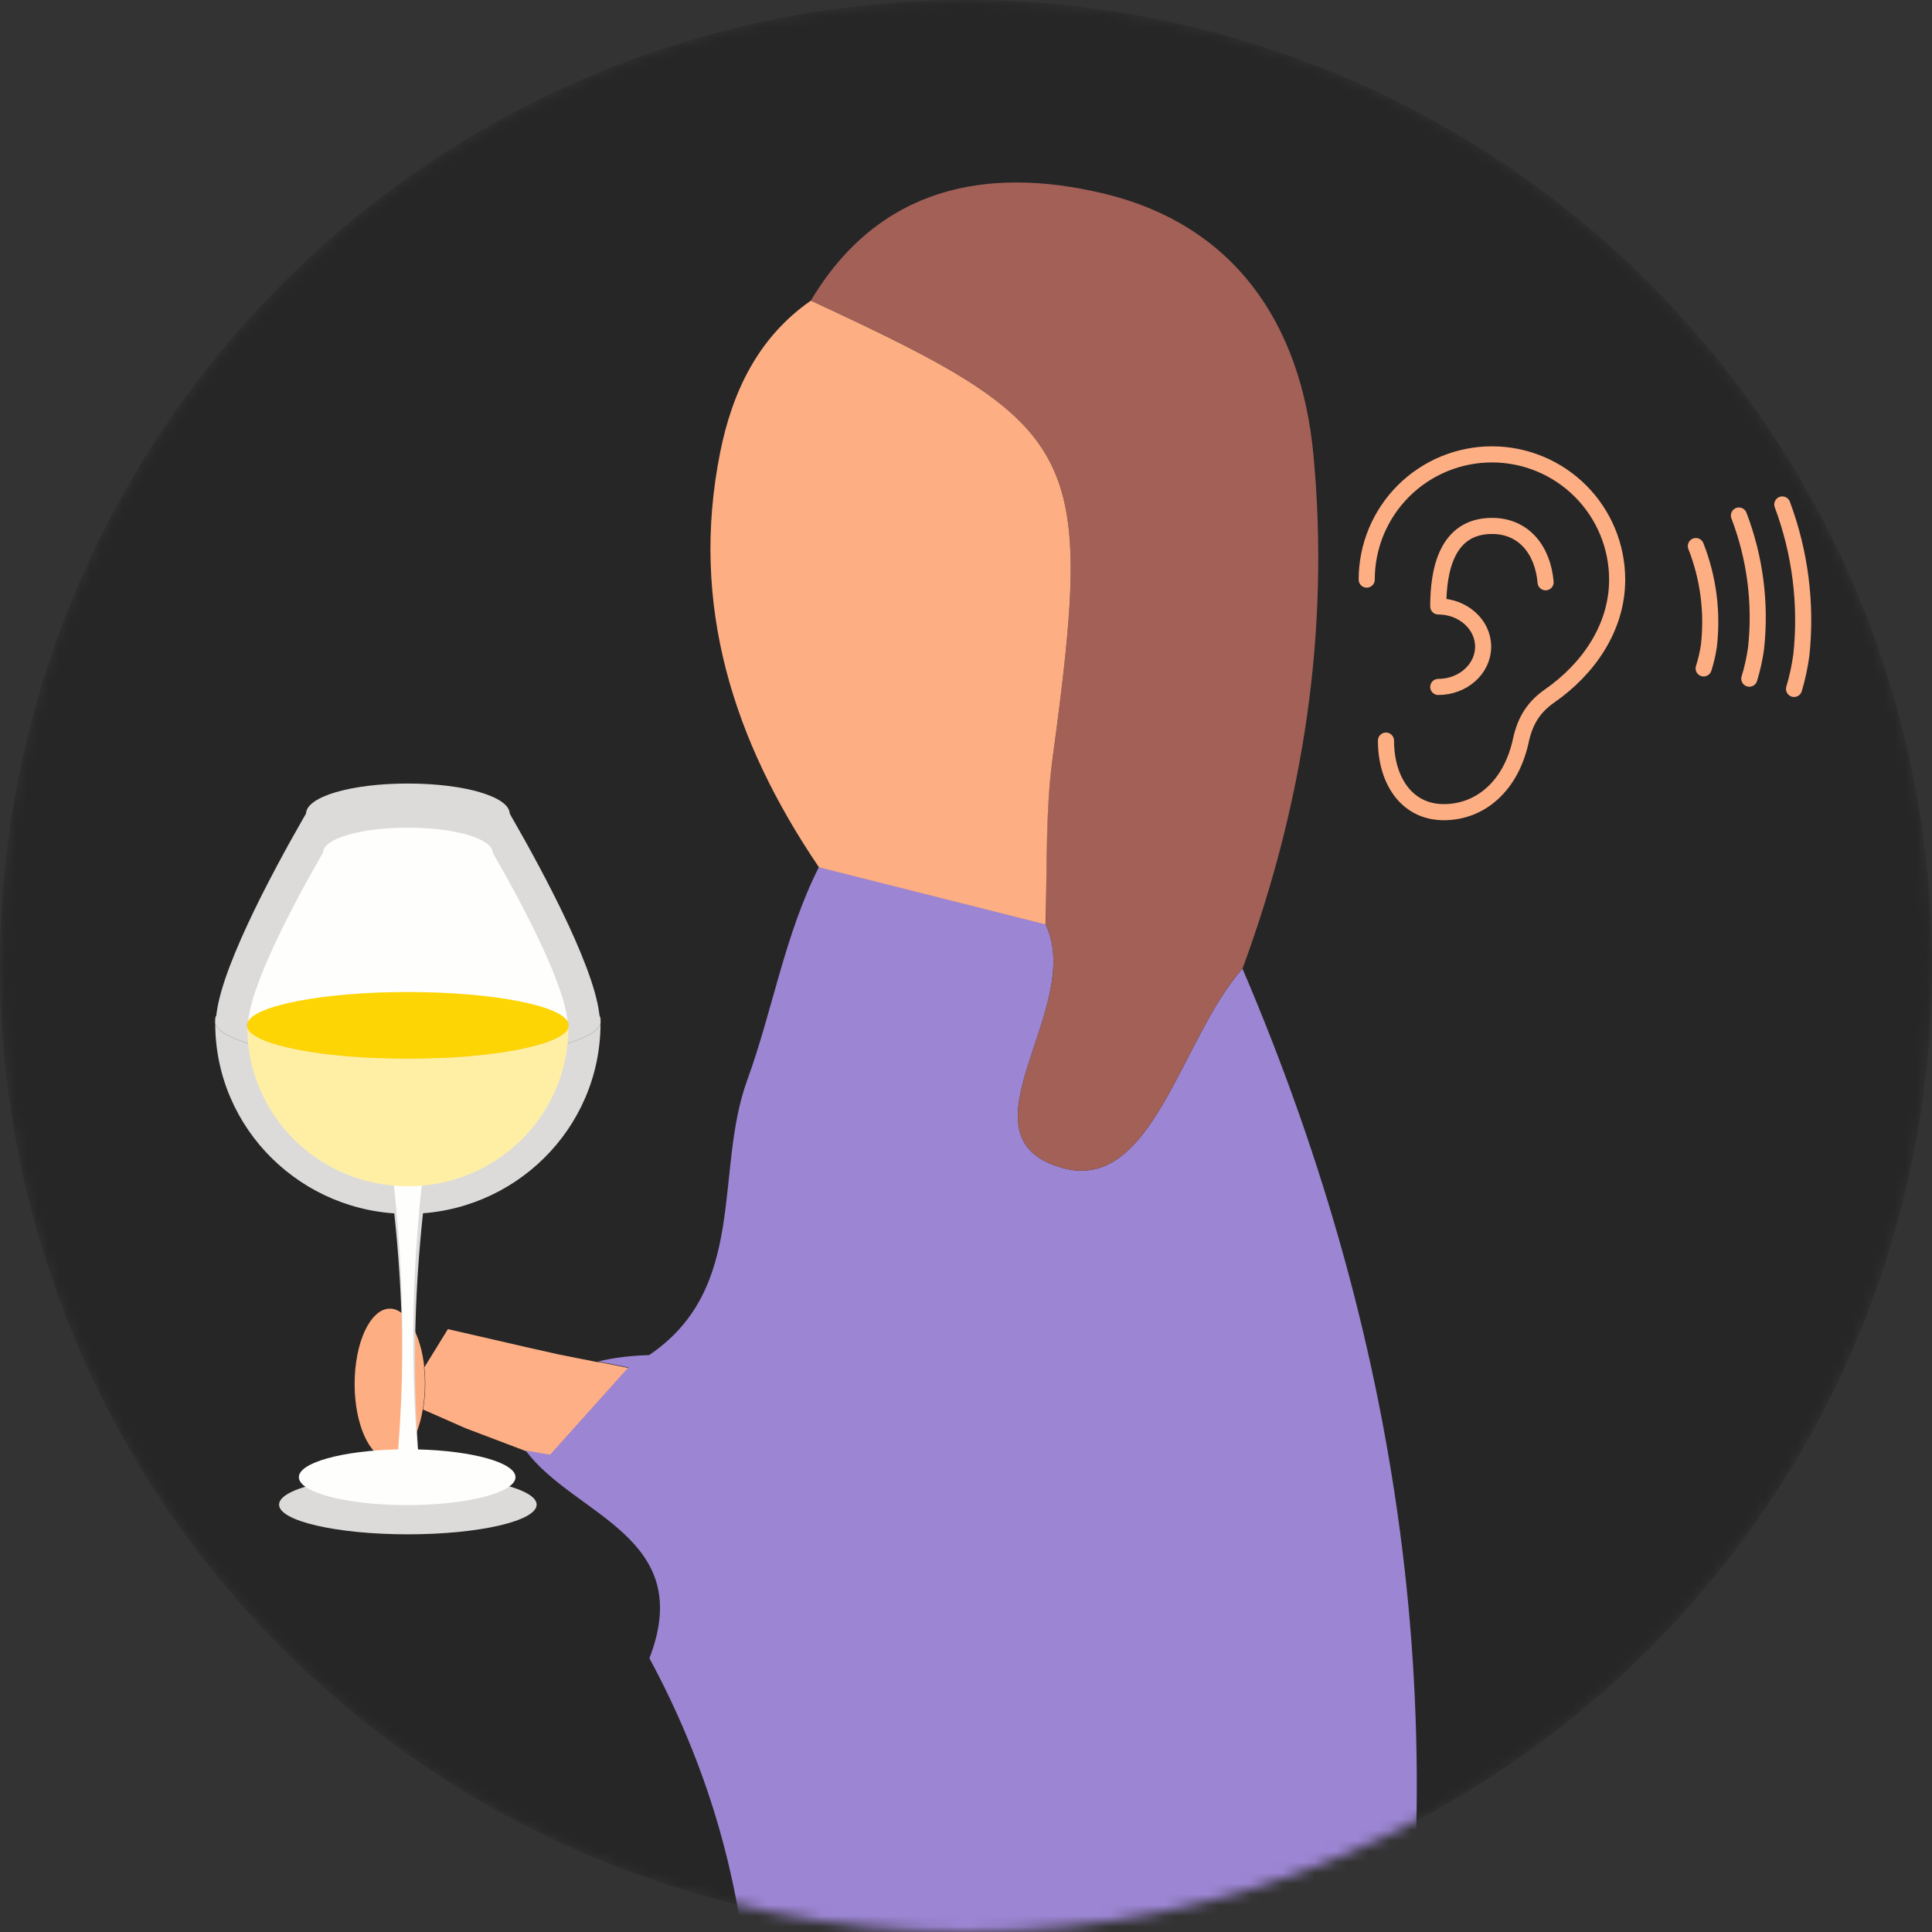 <svg width="180" height="180" viewBox="0 0 180 180" fill="none" xmlns="http://www.w3.org/2000/svg">
<rect x="0" y="0" width="180" height="180" fill="#333333" stroke="none"/>
<mask id="mask0_321_8566" style="mask-type:alpha" maskUnits="userSpaceOnUse" x="0" y="0" width="180" height="180">
<circle cx="90" cy="90" r="90" fill="#262626"/>
</mask>
<g mask="url(#mask0_321_8566)">
<circle cx="90" cy="90" r="90" fill="#262626"/>
<path d="M39.526 127.353C39.588 127.865 39.619 128.393 39.619 128.936C39.619 129.774 39.541 130.581 39.417 131.326C39.898 131.543 40.379 131.745 40.876 131.962C41.698 132.319 42.505 132.691 43.374 133.064L48.975 135.19L49.782 135.329C50.279 135.407 50.76 135.5 51.257 135.577C53.693 132.862 56.113 130.146 58.55 127.447C57.634 127.26 56.718 127.09 55.803 126.903C55.788 126.903 55.772 126.903 55.741 126.903C55.725 126.903 55.694 126.903 55.679 126.903C55.586 126.888 55.508 126.872 55.415 126.857C54.298 126.64 53.165 126.407 52.048 126.19C52.001 126.19 47.905 125.259 42.133 123.924C41.993 123.893 41.869 123.862 41.729 123.831L39.541 127.384L39.526 127.353Z" fill="#FEAF86"/>
<path d="M119.408 217.399C125.925 213.737 127.492 207.08 128.718 200.672C135.995 162.546 130.952 125.771 115.761 90.252C109.973 96.739 107.382 111.247 98.909 108.795C88.777 105.863 101.175 93.852 97.404 86.094C90.375 84.325 83.33 82.54 76.301 80.772C73.105 87.087 71.987 94.132 69.613 100.649C66.51 109.152 69.722 120.014 60.474 126.252C58.782 126.299 57.184 126.485 55.679 126.857C55.679 126.857 55.725 126.857 55.741 126.857C55.757 126.857 55.772 126.857 55.803 126.857C56.719 127.043 57.634 127.214 58.55 127.4C56.113 130.116 53.693 132.831 51.257 135.531C50.76 135.454 50.279 135.36 49.782 135.283L48.976 135.143C53.46 141.21 64.896 143.135 60.505 154.493C71.212 174.37 72.313 195.163 66.339 216.608C67.534 217.88 68.744 219.168 69.939 220.441C86.698 223.823 103.021 219.944 119.408 217.353V217.399Z" fill="#9C85D3"/>
<path d="M98.04 70.825C97.42 75.418 97.544 80.119 97.435 84.79C97.435 85.225 97.435 85.659 97.404 86.094C101.175 93.852 88.777 105.862 98.909 108.795C107.382 111.247 109.973 96.738 115.761 90.252C121.456 74.781 123.907 58.783 122.371 42.382C121.223 30.139 114.985 20.875 102.649 17.989C91.942 15.475 81.872 17.384 75.541 28.013C100.927 39.76 101.966 41.885 98.04 70.84V70.825Z" fill="#A26057"/>
<path d="M97.404 86.109C97.42 85.675 97.42 85.241 97.435 84.806C97.559 80.135 97.435 75.434 98.04 70.841C101.966 41.87 100.911 39.76 75.541 28.014C70.606 31.443 68.217 36.548 67.099 42.134C64.244 56.363 68.341 69.072 76.301 80.803C83.33 82.572 90.375 84.356 97.404 86.125V86.109Z" fill="#FEAE83"/>
<path d="M39.526 127.353C39.371 125.848 38.967 124.56 38.44 123.598C37.866 122.558 37.136 121.922 36.329 121.922C34.514 121.922 33.04 125.057 33.04 128.936C33.04 131.388 33.629 133.529 34.514 134.786C35.026 135.515 35.647 135.95 36.314 135.95C37.726 135.95 38.936 134.01 39.386 131.325C39.51 130.581 39.588 129.774 39.588 128.936C39.588 128.393 39.557 127.865 39.495 127.353H39.526Z" fill="#FEAE83"/>
<path d="M129.128 69C129.128 72.683 131.043 75.667 134.512 75.667C137.98 75.667 140.795 73.167 141.692 69C142.123 67.002 143.005 65.795 144.385 64.833C147.975 62.333 150.667 58.487 150.667 54C150.667 52.468 150.365 50.951 149.779 49.535C149.192 48.12 148.333 46.834 147.249 45.75C146.166 44.667 144.88 43.808 143.465 43.221C142.049 42.635 140.532 42.333 139 42.333C137.468 42.333 135.951 42.635 134.535 43.221C133.12 43.808 131.834 44.667 130.75 45.75C129.667 46.834 128.808 48.12 128.221 49.535C127.635 50.951 127.333 52.468 127.333 54" stroke="#FEAE83" stroke-width="1.5" stroke-linecap="round" stroke-linejoin="round"/>
<path d="M134 64C136.308 64 138.18 62.322 138.18 60.25C138.18 58.178 136.308 56.5 134 56.5C134 53.138 134.773 49 139.017 49C142 49 143.75 51.29 144 54.25" stroke="#FEAE83" stroke-width="1.5" stroke-linecap="round" stroke-linejoin="round"/>
<path d="M158 50.877C159.16 53.826 159.577 57.015 159.214 60.163C159.11 60.879 158.946 61.585 158.725 62.274M162.012 48.032C163.52 51.974 164.066 56.22 163.606 60.416C163.472 61.369 163.263 62.31 162.98 63.23M166.053 47C167.722 51.468 168.331 56.262 167.83 61.005C167.687 62.082 167.458 63.145 167.147 64.186" stroke="#FEAE83" stroke-width="1.5" stroke-miterlimit="10" stroke-linecap="round"/>
<path d="M47.683 76.146C47.588 75.983 47.518 75.833 47.49 75.793C47.435 74.226 43.294 73 37.995 73C32.696 73 28.555 74.226 28.514 75.793C28.487 75.833 28.404 75.983 28.309 76.146C25.252 81.475 20.119 91.053 20.119 95.25C20.119 96.639 55.886 96.639 55.886 95.25C55.886 91.053 50.752 81.472 47.683 76.144V76.146Z" fill="#DCDBDA"/>
<path d="M39.141 137.432C38.011 124.774 38.898 111.694 41.786 98.552L41.811 98.434H34.33L34.355 98.552C37.243 111.694 38.129 124.772 36.999 137.43C30.841 137.548 26 138.734 26 140.183C26 141.71 31.372 142.949 37.999 142.949C44.625 142.949 49.998 141.71 49.998 140.183C49.998 138.744 45.232 137.563 39.141 137.43V137.432Z" fill="#DCDBDA"/>
<path d="M37.999 98.835C28.497 98.835 20.718 97.31 20.053 95.376C20.07 105.163 28.098 113.092 38.001 113.092C47.903 113.092 55.932 105.163 55.949 95.376C55.281 97.308 47.505 98.835 38.001 98.835H37.999Z" fill="#DCDBDA"/>
<g style="mix-blend-mode:multiply" opacity="0.3">
<path d="M20.072 94.781C20.028 94.889 20 94.996 20 95.106C20 95.197 20.021 95.286 20.053 95.375C20.053 95.365 20.053 95.356 20.053 95.346C20.053 95.162 20.061 94.973 20.074 94.781H20.072Z" fill="#DCDBDA"/>
</g>
<g style="mix-blend-mode:multiply" opacity="0.3">
<path d="M55.947 95.375C55.979 95.286 56 95.195 56 95.106C56 94.996 55.972 94.889 55.928 94.781C55.941 94.973 55.949 95.164 55.949 95.346C55.949 95.356 55.949 95.365 55.949 95.375H55.947Z" fill="#DCDBDA"/>
</g>
<path d="M37.999 98.834C47.501 98.834 55.279 97.308 55.947 95.375C55.947 95.365 55.947 95.356 55.947 95.346C55.947 95.162 55.939 94.973 55.926 94.781C55.129 92.874 47.41 91.379 37.999 91.379C28.588 91.379 20.867 92.874 20.072 94.781C20.059 94.973 20.051 95.162 20.051 95.346C20.051 95.356 20.051 95.365 20.051 95.375C20.719 97.308 28.495 98.834 37.999 98.834Z" fill="#DCDBDA"/>
<g style="mix-blend-mode:multiply" opacity="0.3">
<path d="M37.999 98.834C47.501 98.834 55.279 97.308 55.947 95.375C55.947 95.365 55.947 95.356 55.947 95.346C55.947 95.162 55.939 94.973 55.926 94.781C55.129 92.874 47.41 91.379 37.999 91.379C28.588 91.379 20.867 92.874 20.072 94.781C20.059 94.973 20.051 95.162 20.051 95.346C20.051 95.356 20.051 95.365 20.051 95.375C20.719 97.308 28.495 98.834 37.999 98.834Z" fill="#DCDBDA"/>
</g>
<path d="M46.067 79.733C45.988 79.598 45.93 79.473 45.907 79.439C45.861 78.133 42.41 77.112 37.994 77.112C33.578 77.112 30.127 78.133 30.093 79.439C30.07 79.473 30.002 79.598 29.922 79.733C27.375 84.174 23.097 92.155 23.097 95.653C23.097 96.811 52.903 96.811 52.903 95.653C52.903 92.155 48.625 84.172 46.067 79.732V79.733Z" fill="#FEFEFD"/>
<path d="M38.897 135.039C37.947 123.137 38.692 110.838 41.12 98.481L41.142 98.37H34.85L34.871 98.481C37.3 110.838 38.045 123.135 37.095 135.037C31.916 135.148 27.845 136.263 27.845 137.625C27.845 139.061 32.363 140.226 37.936 140.226C43.508 140.226 48.027 139.061 48.027 137.625C48.027 136.272 44.019 135.162 38.897 135.037V135.039Z" fill="#FEFEFD"/>
<path d="M37.997 98.639C30.079 98.639 23.597 97.369 23.042 95.757C23.056 103.913 29.747 110.521 37.999 110.521C46.251 110.521 52.942 103.913 52.956 95.757C52.399 97.367 45.919 98.639 37.999 98.639H37.997Z" fill="#FFEFA5"/>
<g style="mix-blend-mode:multiply" opacity="0.3">
<path d="M23.058 95.262C23.021 95.352 22.998 95.442 22.998 95.534C22.998 95.61 23.016 95.684 23.042 95.758C23.042 95.75 23.042 95.743 23.042 95.734C23.042 95.58 23.049 95.423 23.06 95.262H23.058Z" fill="#C84557"/>
</g>
<g style="mix-blend-mode:multiply" opacity="0.3">
<path d="M52.954 95.758C52.981 95.684 52.998 95.608 52.998 95.534C52.998 95.442 52.975 95.352 52.938 95.262C52.949 95.423 52.956 95.582 52.956 95.734C52.956 95.743 52.956 95.75 52.956 95.758H52.954Z" fill="#C84557"/>
</g>
<path d="M37.997 98.639C45.915 98.639 52.398 97.367 52.954 95.757C52.954 95.748 52.954 95.741 52.954 95.732C52.954 95.579 52.947 95.422 52.936 95.262C52.272 93.672 45.84 92.427 37.997 92.427C30.155 92.427 23.721 93.672 23.058 95.262C23.048 95.422 23.041 95.579 23.041 95.732C23.041 95.741 23.041 95.748 23.041 95.757C23.597 97.367 30.077 98.639 37.997 98.639Z" fill="#FDD504"/>
<g style="mix-blend-mode:multiply" opacity="0.3">
<path d="M37.997 98.639C45.915 98.639 52.398 97.367 52.954 95.757C52.954 95.748 52.954 95.741 52.954 95.732C52.954 95.579 52.947 95.422 52.936 95.262C52.272 93.672 45.84 92.427 37.997 92.427C30.155 92.427 23.721 93.672 23.058 95.262C23.048 95.422 23.041 95.579 23.041 95.732C23.041 95.741 23.041 95.748 23.041 95.757C23.597 97.367 30.077 98.639 37.997 98.639Z" fill="#FDD504"/>
</g>
</g>
</svg>
